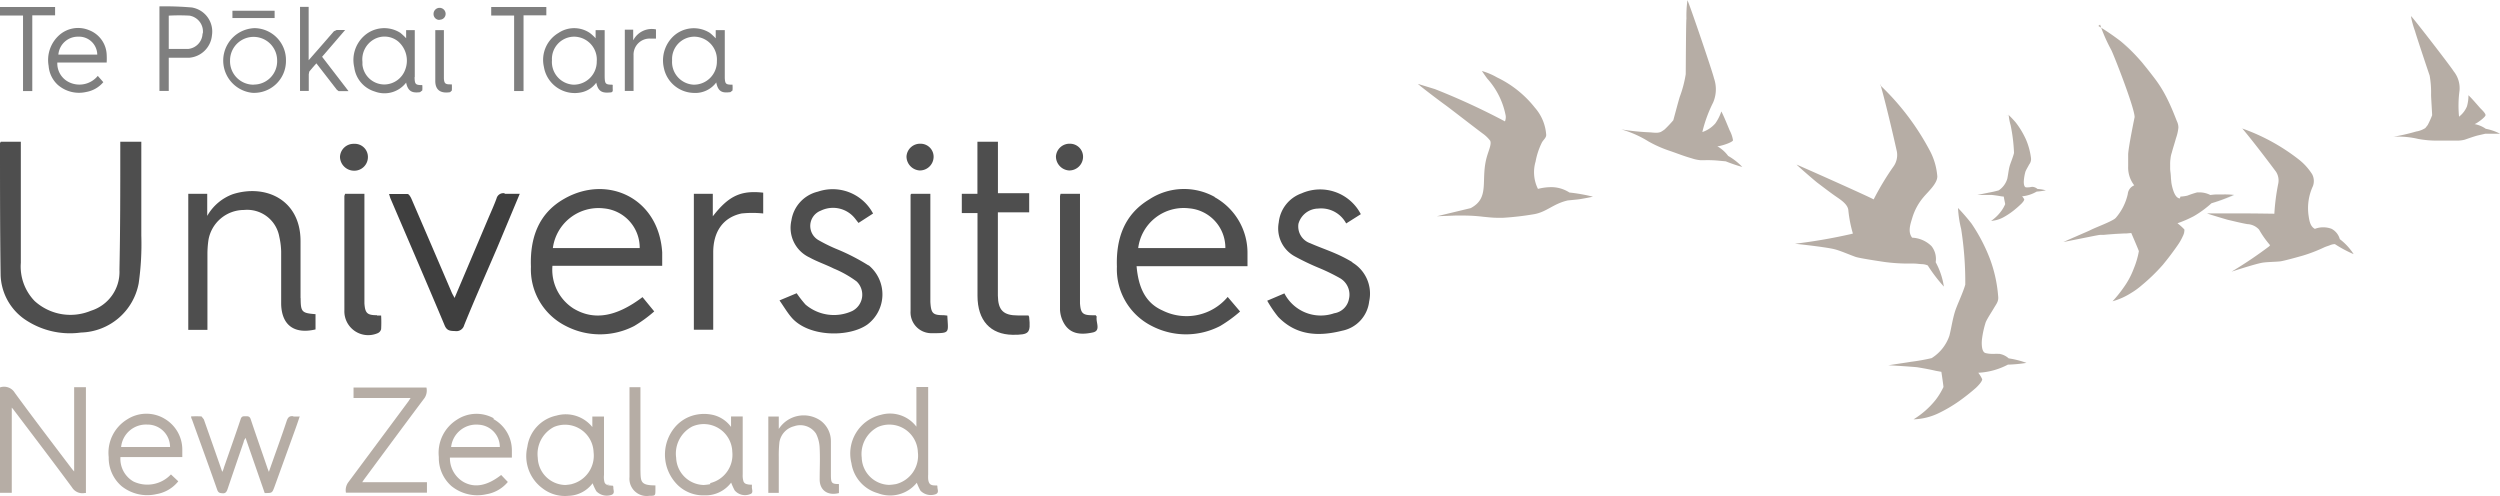 <svg xmlns="http://www.w3.org/2000/svg" viewBox="4159 1936 238.919 47.404">
  <defs>
    <style>
      .cls-1 {
        fill: #4e4e4e;
      }

      .cls-2 {
        fill: #3f3f3f;
      }

      .cls-3 {
        fill: #b6ada5;
      }

      .cls-4 {
        fill: #7f7f7f;
      }

      .cls-5 {
        fill: #c9ecf3;
      }
    </style>
  </defs>
  <g id="Universities_NZ" data-name="Universities NZ" transform="translate(2949 1113)">
    <g id="universities-logo" transform="translate(1210 823.609)">
      <g id="Main_Navigation" data-name="Main Navigation" transform="translate(0 0)">
        <path id="Path_75" data-name="Path 75" class="cls-1" d="M11.495,13v.866c0,3.792,0,7.593-.08,11.385a3.881,3.881,0,0,1-2.727,3.9,5.085,5.085,0,0,1-5.374-.926A4.747,4.747,0,0,1,1.99,24.564c0-3.6,0-7.245,0-10.868V13H.07L0,13.129c0,4.21,0,8.419.06,12.629a5.354,5.354,0,0,0,2.229,4.16,7.663,7.663,0,0,0,5.454,1.314,5.762,5.762,0,0,0,5.513-4.717,26.522,26.522,0,0,0,.249-4.558q0-4.478,0-8.957Z" transform="translate(0 -0.062)"/>
        <path id="Path_76" data-name="Path 76" class="cls-1" d="M117.62,23.183h-8.33a4.379,4.379,0,0,1,4.847-3.8,3.782,3.782,0,0,1,3.483,3.8m-1-4.876a6.041,6.041,0,0,0-6.28.229c-2.4,1.443-3.175,3.772-3.085,6.429a6.061,6.061,0,0,0,3.334,5.663,7.086,7.086,0,0,0,6.538,0,12.659,12.659,0,0,0,1.9-1.383l-1.184-1.393a5.135,5.135,0,0,1-6.23,1.294c-1.712-.756-2.309-2.319-2.478-4.23h10.6V23.69a6.071,6.071,0,0,0-3.145-5.374" transform="translate(-0.515 -0.084)"/>
        <path id="Path_77" data-name="Path 77" class="cls-1" d="M61.42,23.183H53.08a4.4,4.4,0,0,1,4.886-3.792,3.772,3.772,0,0,1,3.414,3.792m-7.2-4.717c-2.488,1.4-3.294,3.782-3.195,6.5a6.051,6.051,0,0,0,3.334,5.663,7.1,7.1,0,0,0,6.538,0,12.739,12.739,0,0,0,1.911-1.393L61.649,27.87c-2.528,1.911-4.677,2.259-6.618,1.075a4.389,4.389,0,0,1-1.99-4.07H63.53V23.6c-.328-5.215-5.225-7.454-9.315-5.155" transform="translate(-0.245 -0.084)"/>
        <path id="Path_78" data-name="Path 78" class="cls-1" d="M28.808,27.951V22.517c0-3.981-3.364-5.464-6.459-4.488a4.658,4.658,0,0,0-2.458,2.08V18H18.08V31h1.831V23.761a9.275,9.275,0,0,1,.1-1.363,3.453,3.453,0,0,1,3.4-2.856A3.115,3.115,0,0,1,26.778,22.1a7.066,7.066,0,0,1,.179,1.423c0,1.682,0,3.364,0,5.036.06,1.99,1.244,2.876,3.284,2.4V29.5c-1.314-.1-1.413-.209-1.423-1.523" transform="translate(-0.087 -0.085)"/>
        <path id="Path_79" data-name="Path 79" class="cls-1" d="M83.349,24.835a19.844,19.844,0,0,0-2.876-1.493,15.2,15.2,0,0,1-1.921-.935,1.562,1.562,0,0,1,.249-2.8,2.677,2.677,0,0,1,3.284.766l.318.408,1.393-.9a4.369,4.369,0,0,0-5.275-2.09,3.334,3.334,0,0,0-2.528,2.747,3.125,3.125,0,0,0,1.732,3.543c.736.408,1.553.677,2.309,1.055a10.291,10.291,0,0,1,2.189,1.234A1.752,1.752,0,0,1,81.8,29.2a4.19,4.19,0,0,1-4.459-.617,10.651,10.651,0,0,1-.846-1.085l-1.642.687c.418.6.736,1.144,1.135,1.612,1.612,1.9,5.484,1.941,7.255.7a3.6,3.6,0,0,0,.139-5.663" transform="translate(-0.359 -0.084)"/>
        <path id="Path_80" data-name="Path 80" class="cls-1" d="M129.821,24.527a13.136,13.136,0,0,0-1.562-.806c-.816-.358-1.662-.647-2.458-1a1.692,1.692,0,0,1-1.125-1.871,1.99,1.99,0,0,1,1.881-1.443,2.707,2.707,0,0,1,2.677,1.423l1.4-.886a4.379,4.379,0,0,0-5.663-1.99,3.3,3.3,0,0,0-2.179,2.777,3.035,3.035,0,0,0,1.513,3.234,23.739,23.739,0,0,0,2.279,1.095,18.654,18.654,0,0,1,2.06,1,1.811,1.811,0,0,1,.856,1.99,1.692,1.692,0,0,1-1.413,1.363,3.911,3.911,0,0,1-4.757-1.9l-1.642.7a11.167,11.167,0,0,0,1.055,1.553c1.732,1.791,3.871,1.881,6.111,1.314a3.224,3.224,0,0,0,2.578-2.8,3.463,3.463,0,0,0-1.612-3.722" transform="translate(-0.584 -0.084)"/>
        <path id="Path_81" data-name="Path 81" class="cls-1" d="M98.729,29.6h-1c-1.383,0-1.9-.488-1.921-1.881V19.747H98.8V17.916H95.813V13H93.853v4.976H92.36v1.841h1.5v7.9c0,2.379,1.244,3.7,3.364,3.732,1.582,0,1.732-.139,1.572-1.712Z" transform="translate(-0.443 -0.062)"/>
        <path id="Path_82" data-name="Path 82" class="cls-2" d="M48.407,17.95a.667.667,0,0,0-.776.5c-.239.647-.527,1.284-.8,1.921L43.62,27.952c-.109-.219-.2-.358-.269-.518Q41.43,22.946,39.5,18.477c-.08-.179-.229-.438-.358-.458H37.36c.07.209.09.309.129.408,1.732,4.05,3.483,8.091,5.185,12.151.209.5.508.527,1,.537a.766.766,0,0,0,.866-.567c1-2.468,2.09-4.916,3.145-7.374L49.85,18H48.407" transform="translate(-0.179 -0.086)"/>
        <path id="Path_83" data-name="Path 83" class="cls-1" d="M68.441,20.109V18H66.63V30.987h1.851V23.6c0-1.99.945-3.344,2.707-3.722a9.952,9.952,0,0,1,2.07,0V17.89c-2.13-.239-3.3.3-4.817,2.259" transform="translate(-0.32 -0.086)"/>
        <path id="Path_84" data-name="Path 84" class="cls-1" d="M36.185,29.6c-.935,0-1.135-.189-1.2-1.135V18H33.14l-.07.2V29.146a2.279,2.279,0,0,0,3.145,2.189.577.577,0,0,0,.368-.4,11.944,11.944,0,0,0,0-1.3h-.4" transform="translate(-0.159 -0.086)"/>
        <path id="Path_85" data-name="Path 85" class="cls-1" d="M90.625,29.6c-1.065,0-1.224-.169-1.294-1.254V18H87.51l-.07.08V29.2a1.99,1.99,0,0,0,1.99,2.12c1.841,0,1.6,0,1.523-1.682Z" transform="translate(-0.419 -0.086)"/>
        <path id="Path_86" data-name="Path 86" class="cls-1" d="M105.293,29.733l-.09-.129H104.9c-.935,0-1.135-.189-1.2-1.135V18H101.84l-.05.219V29.077a2.846,2.846,0,0,0,.378,1.294c.577,1,1.543,1.144,2.767.876.806-.179.239-1,.368-1.513" transform="translate(-0.488 -0.086)"/>
        <path id="Path_87" data-name="Path 87" class="cls-1" d="M103.988,14.524a1.244,1.244,0,0,0-1.224-1.334A1.3,1.3,0,0,0,101.4,14.4a1.343,1.343,0,0,0,1.244,1.344,1.314,1.314,0,0,0,1.344-1.224" transform="translate(-0.486 -0.063)"/>
        <path id="Path_88" data-name="Path 88" class="cls-1" d="M89.638,14.524a1.244,1.244,0,0,0-1.224-1.334A1.3,1.3,0,0,0,87.05,14.4a1.344,1.344,0,0,0,1.244,1.344,1.314,1.314,0,0,0,1.344-1.234" transform="translate(-0.418 -0.063)"/>
        <path id="Path_89" data-name="Path 89" class="cls-1" d="M33.994,15.768A1.3,1.3,0,0,0,35.317,14.5a1.254,1.254,0,0,0-1.324-1.3,1.3,1.3,0,0,0-1.344,1.244,1.353,1.353,0,0,0,1.344,1.324" transform="translate(-0.157 -0.063)"/>
        <path id="Path_90" data-name="Path 90" class="cls-3" d="M7.086,40.541v4.08l-.2-.229c-1.831-2.418-3.672-4.827-5.464-7.275A1.194,1.194,0,0,0,0,36.59V46.661H1.125V38.52l.139.159c1.881,2.488,3.782,4.976,5.623,7.474a1.164,1.164,0,0,0,1.224.527h.1V36.57H7.086Z" transform="translate(0 -0.175)"/>
        <path id="Path_91" data-name="Path 91" class="cls-3" d="M85.979,45.835a4.777,4.777,0,0,1-.617.07A2.687,2.687,0,0,1,82.745,43.3a2.906,2.906,0,0,1,1.543-2.926,2.727,2.727,0,0,1,3.822,2.4,2.8,2.8,0,0,1-2.13,3.065m3.981.209v-.09h-.209c-.448,0-.607-.159-.657-.607a3.977,3.977,0,0,1,0-.438V36.55H87.97v3.792a3.165,3.165,0,0,0-3.384-1.135,3.8,3.8,0,0,0-2.826,4.618A3.523,3.523,0,0,0,84.287,46.7a3.274,3.274,0,0,0,3.722-1,5.164,5.164,0,0,0,.348.756,1.373,1.373,0,0,0,1.483.328c.348-.169.09-.5.149-.756" transform="translate(-0.392 -0.175)"/>
        <path id="Path_92" data-name="Path 92" class="cls-3" d="M28.123,39.36c-.368-.05-.518.1-.637.448-.527,1.6-1.115,3.175-1.7,4.867l-.119-.3c-.537-1.582-1.095-3.155-1.622-4.737-.1-.289-.269-.279-.5-.279s-.368,0-.458.279c-.518,1.553-1.065,3.085-1.6,4.628a1.585,1.585,0,0,1-.159.408l-.139-.4q-.806-2.309-1.622-4.618l-.219-.279a9.037,9.037,0,0,0-1,0,.707.707,0,0,0,.09.3c.806,2.239,1.622,4.468,2.408,6.708.109.309.269.318.527.338s.368-.139.448-.358q.776-2.289,1.562-4.568c0-.119.1-.229.169-.378L25.386,46.7c.707,0,.707,0,.926-.577l2.04-5.643c.129-.358.249-.717.378-1.1a4.816,4.816,0,0,1-.637,0" transform="translate(-0.088 -0.189)"/>
        <path id="Path_93" data-name="Path 93" class="cls-3" d="M34.942,45.4c1.931-2.607,3.851-5.215,5.792-7.8a1.3,1.3,0,0,0,.179-1H33.946v1H39.4l-.2.309q-2.866,3.866-5.752,7.743a1.284,1.284,0,0,0-.229,1h7.743v-1h-6.19Z" transform="translate(-0.159 -0.176)"/>
        <path id="Path_94" data-name="Path 94" class="cls-3" d="M72.166,46v0c-.5,0-.717-.09-.816-.328.1.239.309.289.816.328" transform="translate(-0.342 -0.219)"/>
        <path id="Path_95" data-name="Path 95" class="cls-3" d="M68.179,45.848a5.037,5.037,0,0,1-.617.08,2.7,2.7,0,0,1-2.637-2.6,2.916,2.916,0,0,1,1.533-2.986,2.727,2.727,0,0,1,3.832,2.418,2.777,2.777,0,0,1-2.11,2.986m3.981.209V45.9c-.5,0-.717-.09-.806-.328a1.991,1.991,0,0,1-.07-.667V39.379H70.17v1a2.986,2.986,0,0,0-1.712-1.144,3.851,3.851,0,0,0-1.99.07,3.583,3.583,0,0,0-1.682,1.125,4.08,4.08,0,0,0,.328,5.543,3.513,3.513,0,0,0,2.508.945A3.055,3.055,0,0,0,70.18,45.7a6.351,6.351,0,0,0,.338.746,1.3,1.3,0,0,0,1.473.358c.388-.119.119-.508.179-.766" transform="translate(-0.306 -0.188)"/>
        <path id="Path_96" data-name="Path 96" class="cls-3" d="M58.876,46v0c-.508,0-.717-.09-.816-.328.09.239.309.279.816.328" transform="translate(-0.279 -0.219)"/>
        <path id="Path_97" data-name="Path 97" class="cls-3" d="M54.879,45.848a5.325,5.325,0,0,1-.617.08,2.687,2.687,0,0,1-2.627-2.607,2.906,2.906,0,0,1,1.543-2.936,2.727,2.727,0,0,1,3.792,2.408,2.8,2.8,0,0,1-2.12,3.055m3.981.209V46c-.508,0-.717-.09-.816-.328a1.931,1.931,0,0,1-.05-.7V39.389H56.85v1a3.264,3.264,0,0,0-3.423-1.095,3.543,3.543,0,0,0-2.787,2.986A3.822,3.822,0,0,0,52.1,46.256a3.5,3.5,0,0,0,2.478.707,2.986,2.986,0,0,0,2.3-1.2,4.976,4.976,0,0,0,.358.766,1.383,1.383,0,0,0,1.483.328c.338-.169.09-.5.149-.756" transform="translate(-0.242 -0.188)"/>
        <path id="Path_98" data-name="Path 98" class="cls-3" d="M43.314,42.295a2.418,2.418,0,0,1,2.617-2.13,2.14,2.14,0,0,1,2.04,2.13Zm4.08-2.737a3.394,3.394,0,0,0-3.523.129A3.732,3.732,0,0,0,42.14,43.26a3.573,3.573,0,0,0,1.2,2.767,3.921,3.921,0,0,0,3.344.786,3.384,3.384,0,0,0,2.05-1.174l-.637-.667q-1.99,1.553-3.583.677A2.627,2.627,0,0,1,43.2,43.31h5.921v-.7a3.414,3.414,0,0,0-1.771-2.986" transform="translate(-0.202 -0.188)"/>
        <path id="Path_99" data-name="Path 99" class="cls-3" d="M11.624,42.295a2.388,2.388,0,0,1,2.5-2.14,2.15,2.15,0,0,1,2.179,2.14Zm4.09-2.737a3.394,3.394,0,0,0-3.523.109,3.732,3.732,0,0,0-1.752,3.6,3.563,3.563,0,0,0,1.224,2.767,3.921,3.921,0,0,0,3.344.766,3.384,3.384,0,0,0,2.08-1.224l-.7-.657a3.1,3.1,0,0,1-3.583.677,2.5,2.5,0,0,1-1.244-2.339h5.912v-.707a3.414,3.414,0,0,0-1.752-2.986" transform="translate(-0.05 -0.188)"/>
        <path id="Path_100" data-name="Path 100" class="cls-3" d="M80.537,45.838c-.707,0-.766-.109-.776-.816V41.758a2.428,2.428,0,0,0-1-1.99,2.836,2.836,0,0,0-3.981.806V39.389h-1v7.295h1V43.241a11.6,11.6,0,0,1,.06-1.393,1.881,1.881,0,0,1,1.4-1.533,1.8,1.8,0,0,1,2.1.707,3.344,3.344,0,0,1,.348,1.393c.05,1,0,1.99,0,2.986s.726,1.582,1.841,1.3v-.866Z" transform="translate(-0.354 -0.188)"/>
        <path id="Path_101" data-name="Path 101" class="cls-3" d="M61.495,44.343V36.57H60.45v8.579a1.652,1.652,0,0,0,1.9,1.8c.557,0,.577,0,.577-.567v-.428c-1.5,0-1.4-.4-1.433-1.572" transform="translate(-0.29 -0.175)"/>
        <path id="Path_102" data-name="Path 102" class="cls-4" d="M66.606,7.494a2.17,2.17,0,0,1-2.07-2.319,2.14,2.14,0,0,1,2.14-2.269,2.189,2.189,0,0,1,2.14,2.339,2.2,2.2,0,0,1-2.209,2.249m3.7,0c-.627,0-.707-.06-.736-.647V2.279h-.866v.786a5.971,5.971,0,0,0-.557-.518,2.866,2.866,0,0,0-3.5.328,3.185,3.185,0,0,0-.906,2.986A2.986,2.986,0,0,0,66.586,8.28a2.488,2.488,0,0,0,2.17-1c.189,1,.7,1,1.353.926l.2-.159a3.283,3.283,0,0,0,0-.537" transform="translate(-0.305 -0.01)"/>
        <path id="Path_103" data-name="Path 103" class="cls-4" d="M38.916,5.981a2.15,2.15,0,0,1-1.99,1.493A2.11,2.11,0,0,1,34.8,5.583V5.314a2.2,2.2,0,0,1,1.1-2.15,2.05,2.05,0,0,1,2.339.219,2.428,2.428,0,0,1,.677,2.6m.886.786V2.279h-.826v.776a5.971,5.971,0,0,0-.557-.518,2.866,2.866,0,0,0-3.483.318,3.1,3.1,0,0,0-.916,2.986A2.787,2.787,0,0,0,35.99,8.151a2.607,2.607,0,0,0,2.986-.856c.179.906.657,1,1.324.916l.219-.169a2.717,2.717,0,0,0,0-.508c-.667,0-.717-.09-.736-.756" transform="translate(-0.163 -0.01)"/>
        <path id="Path_104" data-name="Path 104" class="cls-4" d="M55.046,7.494A2.17,2.17,0,0,1,53,5.165a2.13,2.13,0,0,1,2.14-2.259,2.189,2.189,0,0,1,2.14,2.369,2.2,2.2,0,0,1-2.189,2.219m3.682,0c-.667,0-.717-.09-.736-.756V2.279h-.866v.776a4.459,4.459,0,0,0-.557-.508,2.677,2.677,0,0,0-2.986,0A2.986,2.986,0,0,0,52.23,5.792,2.986,2.986,0,0,0,55.922,8.2a2.359,2.359,0,0,0,1.314-.9c.179.916.657,1,1.334.935.159,0,.259-.07.239-.259a4.25,4.25,0,0,1,0-.428" transform="translate(-0.25 -0.01)"/>
        <path id="Path_105" data-name="Path 105" class="cls-4" d="M19.43,2.588A1.523,1.523,0,0,1,18.037,4.07H16.2V.886a17.834,17.834,0,0,1,1.99,0A1.543,1.543,0,0,1,19.46,2.578m-1-2.468A30,30,0,0,0,15.31,0V8.081H16.2V4.906h1.99a2.369,2.369,0,0,0,2.14-2.15A2.329,2.329,0,0,0,18.475.119" transform="translate(-0.073)"/>
        <path id="Path_106" data-name="Path 106" class="cls-4" d="M5.6,4.618A1.871,1.871,0,0,1,7.5,2.906,1.742,1.742,0,0,1,9.317,4.618ZM8.521,2.279A2.717,2.717,0,0,0,5.6,2.836,3.185,3.185,0,0,0,4.67,5.7a2.717,2.717,0,0,0,.876,1.811,3.085,3.085,0,0,0,2.727.677,2.757,2.757,0,0,0,1.622-.935l-.527-.6a2.269,2.269,0,0,1-2.677.637A1.99,1.99,0,0,1,5.5,5.374h4.717a6.728,6.728,0,0,0,0-.756A2.617,2.617,0,0,0,8.521,2.279" transform="translate(-0.022 -0.01)"/>
        <path id="Path_107" data-name="Path 107" class="cls-4" d="M33.139,2.259H32.3l-.249.119c-.408.458-.8.916-1.194,1.373L29.636,5.145V.05H28.81V8.081h.836V6.489l.05-.259c.209-.269.448-.518.677-.786l1.951,2.518L32.5,8.1h.945L30.92,4.817l2.209-2.568" transform="translate(-0.138 0)"/>
        <path id="Path_108" data-name="Path 108" class="cls-4" d="M47.17.06V.876h2.189V8.091h.9V.856h2.179V.06Z" transform="translate(-0.226 0)"/>
        <path id="Path_109" data-name="Path 109" class="cls-4" d="M0,.06V.876H2.2V8.091h.886V.856H5.265V.06Z" transform="translate(0 0)"/>
        <path id="Path_110" data-name="Path 110" class="cls-4" d="M60.8,3.235v-1H60V8.091h.836v-3.4a1.533,1.533,0,0,1,1.642-1.6h.5V2.21a1.99,1.99,0,0,0-2.15,1" transform="translate(-0.288 -0.01)"/>
        <path id="Path_111" data-name="Path 111" class="cls-4" d="M43.223,7.465c-.458,0-.567-.09-.6-.547V2.28H41.8V7.137c0,1,.667,1.194,1.413,1.075l.169-.159a5.193,5.193,0,0,0,0-.587Z" transform="translate(-0.201 -0.011)"/>
        <path id="Path_112" data-name="Path 112" class="cls-4" d="M42.2,1.275a.557.557,0,0,0,.587-.557.577.577,0,1,0-1.154,0,.557.557,0,0,0,.567.577" transform="translate(-0.2 -0.001)"/>
        <path id="Path_113" data-name="Path 113" class="cls-4" d="M24.356,7.494a2.239,2.239,0,0,1-2.269-2.319,2.249,2.249,0,0,1,4.5,0,2.229,2.229,0,0,1-2.229,2.309m.07-5.394A3.1,3.1,0,0,0,24.2,8.27,3.045,3.045,0,0,0,27.431,5.2,3.045,3.045,0,0,0,24.445,2.09" transform="translate(-0.102 -0.01)"/>
        <rect id="Rectangle_98" data-name="Rectangle 98" class="cls-4" width="4.031" height="0.697" transform="translate(22.213 0.418)"/>
      </g>
    </g>
    <g id="UniNZ_Logo_Bird2" data-name="UniNZ Logo Bird2" transform="translate(1345.51 823)">
      <g id="birds_header_Main_Navigation" data-name="birds header Main Navigation" transform="translate(0 0)">
        <path id="Path_114" data-name="Path 114" class="cls-3" d="M66.591,13.1h0c.7,2.467,1.573,6.414,1.573,6.414a1.906,1.906,0,0,1-.37,1.48,26.271,26.271,0,0,0-1.85,3.084c-.352-.21-5.236-2.4-7.37-3.33.253.265,1.788,1.585,1.986,1.733.672.506,1.289.987,1.943,1.431.438.3.962.691,1.018,1.178a12.081,12.081,0,0,0,.438,2.251l-.185.049a51.8,51.8,0,0,1-5.353.925s2.886.3,3.78.524c.567.142,1.437.53,2.023.734.407.136,2.319.419,2.775.487a17.157,17.157,0,0,0,2.467.148h.253c.339,0,.524.043.826.056a1.566,1.566,0,0,1,.567.123,14.917,14.917,0,0,0,1.542,2.023,7.111,7.111,0,0,0-.783-2.331,1.98,1.98,0,0,0-.4-1.536,2.818,2.818,0,0,0-1.85-.808h0c-.426-.53-.179-1.27,0-1.85a5.476,5.476,0,0,1,1.092-2.029c.438-.524,1.307-1.283,1.314-1.967a6.266,6.266,0,0,0-.771-2.572,24.193,24.193,0,0,0-4.705-6.167" transform="translate(-22.392 -5.021)"/>
        <path id="Path_115" data-name="Path 115" class="cls-3" d="M6.112,11s.327.487.518.734a7.327,7.327,0,0,1,1.758,3.552,1.067,1.067,0,0,1-.074.53,65.79,65.79,0,0,0-6.691-3.084L0,12.233c.1.142,2.368,1.85,2.59,2,.567.413,3.084,2.374,3.7,2.818a3.336,3.336,0,0,1,.617.617c.13.315-.1.8-.29,1.425-.7,2.288.339,4-1.579,5.014l-3.232.777,1.751-.068h.8a15.528,15.528,0,0,1,1.887.117l.518.049a9.25,9.25,0,0,0,1.055.049h.3a27.531,27.531,0,0,0,2.942-.339c1.233-.2,1.85-1,3.256-1.32l.931-.093c.389-.037,1.48-.265,1.48-.265a16.651,16.651,0,0,0-2.251-.4,3.2,3.2,0,0,0-1.628-.512h-.2a5.137,5.137,0,0,0-1.178.167,3.583,3.583,0,0,1-.228-2.609,6.883,6.883,0,0,1,.617-1.85c.167-.271.389-.419.4-.691a4.376,4.376,0,0,0-1.079-2.609,10.237,10.237,0,0,0-3.614-2.892A6.488,6.488,0,0,0,6.112,11" transform="translate(0 -4.216)"/>
        <path id="Path_116" data-name="Path 116" class="cls-3" d="M79.558,32.22a10.639,10.639,0,0,0,.3,2.01,32.8,32.8,0,0,1,.395,5.322c-.228.808-.8,1.973-.987,2.584-.247.808-.339,1.542-.53,2.294a4.067,4.067,0,0,1-1.7,2.146,19.458,19.458,0,0,1-1.986.352c-.247.049-1.9.284-2.14.333.228,0,2.565.154,2.781.191.617.1,1.11.191,1.758.339l.518.093c.037.222.21,1.406.2,1.455a6.679,6.679,0,0,1-.752,1.233,8.128,8.128,0,0,1-2.1,1.85h.08a5.957,5.957,0,0,0,2.313-.586A13.882,13.882,0,0,0,79.644,50.7a19.891,19.891,0,0,0,1.61-1.27c.21-.191.617-.617.617-.839a3.021,3.021,0,0,0-.376-.617,6.784,6.784,0,0,0,2.831-.777,13.4,13.4,0,0,0,1.776-.167,8.764,8.764,0,0,0-1.7-.432,1.745,1.745,0,0,0-.9-.432h-.13a1.947,1.947,0,0,0-.284,0,2,2,0,0,1-.3,0h-.049a2.4,2.4,0,0,1-.567-.08c-.456-.148-.327-1.289-.327-1.289a8.973,8.973,0,0,1,.364-1.659c.191-.426.53-.913.777-1.338s.475-.654.407-1.166a13.081,13.081,0,0,0-.8-3.589,16.485,16.485,0,0,0-1.745-3.33,18.937,18.937,0,0,0-1.3-1.5h0" transform="translate(-27.946 -12.35)"/>
        <path id="Path_117" data-name="Path 117" class="cls-5" d="M103.328,3.82h0a24.38,24.38,0,0,1,2.1,1.431c.53.463.956.863,1.332,1.233a17.1,17.1,0,0,0-1.332-1.233,24.255,24.255,0,0,0-2.1-1.431h0m4.107,3.435c.395.463.783.95,1.233,1.554a11.5,11.5,0,0,1,1.1,1.727,11.522,11.522,0,0,0-1.1-1.727c-.469-.617-.857-1.092-1.233-1.554m3.127,4.977c.13.315.228.58.308.765a1.375,1.375,0,0,1,.117.555,4.318,4.318,0,0,1-.234,1.024c-.117.432-.278.919-.4,1.381.117-.456.284-.944.4-1.381.167-.617.37-.974.117-1.579-.08-.185-.179-.45-.308-.765m-4.317,4.089v0m0,1.085h0m0,0h0m3.959.074a7.607,7.607,0,0,0,.074.876c0-.278-.056-.58-.074-.876m.321,2.269c.13.345.333.685.617.7h0c-.3,0-.493-.345-.617-.7m2.38.284h-.092a9.367,9.367,0,0,0-.931.308,3.287,3.287,0,0,1-.666.093h0a3.293,3.293,0,0,0,.672-.093,9.423,9.423,0,0,1,.931-.308h.092m.691-.068a2.245,2.245,0,0,1,.512.191,4.712,4.712,0,0,1,.617-.055,4.711,4.711,0,0,0-.617.055,2.245,2.245,0,0,0-.512-.191m2.763.16a17.231,17.231,0,0,1-2.146.771,9.811,9.811,0,0,1-1.684,1.233,9.8,9.8,0,0,0,1.684-1.233,17.317,17.317,0,0,0,2.146-.8h0m-10.108,0a5.193,5.193,0,0,1-1.153,2.282,5.186,5.186,0,0,0,1.153-2.282M105.1,22.389h0m0,0h0m-.253.179c-.617.352-1.585.691-2.189.993.617-.308,1.6-.617,2.189-.993m6.747.777.043.062v.111a1.351,1.351,0,0,1-.142.5.907.907,0,0,0,.123-.617l-.043-.062m-8.948.222c-.148.074-.678.3-1.233.543.543-.234,1.079-.469,1.233-.543m3.935.216-.469.043Zm-1.517.1c-.389,0-.752.056-1.135.093.382-.037.746-.068,1.135-.093m-2.547.327-2.411.481h0l2.417-.481m8.677.407h0l-.043.068.043-.068h0m-3.9.9a7.876,7.876,0,0,1-.481,1.665,8.084,8.084,0,0,0,.487-1.659Zm3.053.253c-.265.352-.537.691-.765.974a17.761,17.761,0,0,1-2.023,2.047,7.154,7.154,0,0,1-1.036.746,7.2,7.2,0,0,0,1.036-.746,17.742,17.742,0,0,0,2.017-2.041c.228-.284.5-.617.765-.974m-4.453,3.151a12.138,12.138,0,0,1-1.11,1.388,12.118,12.118,0,0,0,1.11-1.388" transform="translate(-38.364 -1.464)"/>
        <path id="Path_118" data-name="Path 118" class="cls-3" d="M103.533,3.82h0a15.8,15.8,0,0,0,1.042,2.374c.136.179,2.257,5.55,2.257,6.463h0s-.567,2.72-.617,3.534v1.178h0a2.775,2.775,0,0,0,.58,1.807h0a.993.993,0,0,0-.617.833,5.186,5.186,0,0,1-1.153,2.282h0l-.1.086-.148.093c-.617.352-1.585.691-2.189.993h0c-.142.074-.678.3-1.233.543s-1.178.512-1.32.586h0l2.411-.481c.549-.111,1-.2,1.1-.2h.315c.382-.037.746-.068,1.135-.093l.845-.043h.2l.469-.043h0c.117.265.722,1.671.728,1.739h0a8.1,8.1,0,0,1-.487,1.659l-.043.111a7.61,7.61,0,0,1-.876,1.628,12.081,12.081,0,0,1-1.11,1.388h0a6.549,6.549,0,0,0,1.739-.771,7.2,7.2,0,0,0,1.036-.746,17.737,17.737,0,0,0,2.047-1.986c.228-.284.5-.617.765-.974s.543-.734.765-1.073l.043-.068h0a5.008,5.008,0,0,0,.327-.617,1.338,1.338,0,0,0,.142-.5v-.111l-.043-.062a5.2,5.2,0,0,0-.617-.549,11.1,11.1,0,0,0,1.566-.678,9.805,9.805,0,0,0,1.684-1.233,17.193,17.193,0,0,0,2.146-.8h0a8.1,8.1,0,0,0-.956-.043h-.678a4.712,4.712,0,0,0-.617.056,2.294,2.294,0,0,0-1.03-.253h-.228a9.391,9.391,0,0,0-.931.308,3.3,3.3,0,0,1-.672.093h0l-.049.173h0c-.29,0-.493-.345-.617-.7a4.319,4.319,0,0,1-.2-.8l-.043-.426c0-.278-.056-.58-.074-.876v-.463a3.5,3.5,0,0,1,.037-.549,2.258,2.258,0,0,1,.117-.543c.117-.456.284-.944.4-1.381a4.317,4.317,0,0,0,.234-1.024,1.375,1.375,0,0,0-.117-.555c-.08-.185-.179-.45-.308-.765-.191-.475-.45-1.073-.777-1.7a11.531,11.531,0,0,0-1.1-1.727c-.469-.617-.857-1.092-1.233-1.554-.222-.253-.444-.5-.685-.752a17.1,17.1,0,0,0-1.332-1.233,24.328,24.328,0,0,0-2.1-1.431" transform="translate(-38.341 -1.464)"/>
        <path id="Path_119" data-name="Path 119" class="cls-3" d="M37.837,0a10.58,10.58,0,0,0-.1,1.782c-.043.136-.062,5.094-.068,5.31A11.1,11.1,0,0,1,37.1,9.251c-.1.3-.586,2.134-.617,2.239a11.187,11.187,0,0,1-.833.882,3.207,3.207,0,0,1-.37.241,1.233,1.233,0,0,1-.456.074c-.222,0-.444-.037-.66-.043a22.682,22.682,0,0,1-2.652-.278,10.152,10.152,0,0,1,2.6,1.153,11.582,11.582,0,0,0,2.017.894c.765.259,1.338.5,2.128.722a3.448,3.448,0,0,0,.8.173h.45a11.4,11.4,0,0,1,1.2.037l.789.074a15.029,15.029,0,0,0,1.579.537A5.828,5.828,0,0,0,41.723,14.9a3.3,3.3,0,0,0-1.036-.919h0c.29,0,1.443-.358,1.5-.574a2.954,2.954,0,0,0-.315-.937c-.093-.21-.58-1.437-.8-1.819a4.385,4.385,0,0,1-.574,1.141,2.843,2.843,0,0,1-1.233.826v-.037A12.951,12.951,0,0,1,40.286,9.8a3.191,3.191,0,0,0,.08-2.331C40.273,6.981,37.9.006,37.819.006h0" transform="translate(-12.078)"/>
        <path id="Path_120" data-name="Path 120" class="cls-3" d="M152.837,2.52h0a8.9,8.9,0,0,0,.4,1.443c.006.117,1.326,4.058,1.388,4.224a9.312,9.312,0,0,1,.136,1.85c0,.265.111,1.85.1,1.949a9.392,9.392,0,0,1-.419.925l-.228.29a2.282,2.282,0,0,1-.876.333,18.939,18.939,0,0,1-2.177.5,8.332,8.332,0,0,1,2.374.21,9.658,9.658,0,0,0,1.85.16h1.9a2.837,2.837,0,0,0,.685-.086c.148-.049.993-.352,1.307-.419l.672-.154h1.4a4.885,4.885,0,0,0-1.357-.469,2.757,2.757,0,0,0-1.073-.45c.222-.068,1.055-.672,1.048-.863s-.413-.561-.506-.66-.845-.987-1.129-1.233a3.7,3.7,0,0,1-.142,1.061,2.393,2.393,0,0,1-.759.987v-.031a10.872,10.872,0,0,1,.049-2.467,2.57,2.57,0,0,0-.567-1.85c-.2-.364-3.965-5.23-4.039-5.23" transform="translate(-57.939 -0.966)"/>
        <path id="Path_121" data-name="Path 121" class="cls-3" d="M89.681,17.81a5.287,5.287,0,0,0,.191.993,16.311,16.311,0,0,1,.321,2.639c-.093.407-.352,1-.432,1.307-.1.407-.13.777-.21,1.153a2.029,2.029,0,0,1-.82,1.116,9.591,9.591,0,0,1-.981.222c-.123.031-.937.185-1.061.216h1.388c.3.037.555.068.882.13l.259.031c0,.111.136.691.13.722a3.373,3.373,0,0,1-.345.617,4.064,4.064,0,0,1-1,.981,2.9,2.9,0,0,0,1.178-.345,6.938,6.938,0,0,0,.937-.617,9.96,9.96,0,0,0,.771-.672c.1-.1.3-.327.278-.432a1.48,1.48,0,0,0-.2-.284,3.386,3.386,0,0,0,1.388-.45,6.7,6.7,0,0,0,.882-.123,4.4,4.4,0,0,0-.8-.13.863.863,0,0,0-.456-.2h-.043c-.111,0-.21.043-.333.043h-.031a1.073,1.073,0,0,1-.253,0c-.234-.062-.191-.617-.191-.617a4.478,4.478,0,0,1,.154-.882c.086-.216.247-.469.358-.685a.831.831,0,0,0,.173-.617,6.536,6.536,0,0,0-.481-1.77,8.171,8.171,0,0,0-.968-1.616,9.462,9.462,0,0,0-.678-.715h-.333" transform="translate(-33.228 -6.826)"/>
        <path id="Path_122" data-name="Path 122" class="cls-3" d="M125.629,19.87h0c1.307,1.548,3.232,4.144,3.232,4.144a1.523,1.523,0,0,1,.216,1.19,20.82,20.82,0,0,0-.364,2.837c-.191,0-1.7-.031-3.287-.031H122.28c.271.111,1.813.567,2,.617.654.148,1.233.3,1.85.407a1.61,1.61,0,0,1,1.122.524,9.249,9.249,0,0,0,1.055,1.492l-.1.117a41.136,41.136,0,0,1-3.583,2.411s2.189-.722,2.917-.851c.463-.08,1.233-.08,1.708-.13.339-.031,1.819-.45,2.171-.549a14.492,14.492,0,0,0,2.023-.777c.253-.117.407-.142.617-.234a1.277,1.277,0,0,1,.438-.093h0a11.9,11.9,0,0,0,1.795.962,5.63,5.63,0,0,0-1.326-1.437,1.573,1.573,0,0,0-.789-.987,2.239,2.239,0,0,0-.783-.142,2.128,2.128,0,0,0-.808.148c-.481-.247-.543-.863-.617-1.369A5.02,5.02,0,0,1,132.4,25.4a1.394,1.394,0,0,0-.068-1.122,5.55,5.55,0,0,0-1.32-1.449,19.053,19.053,0,0,0-5.427-2.954" transform="translate(-46.869 -7.616)"/>
      </g>
    </g>
  </g>
</svg>
